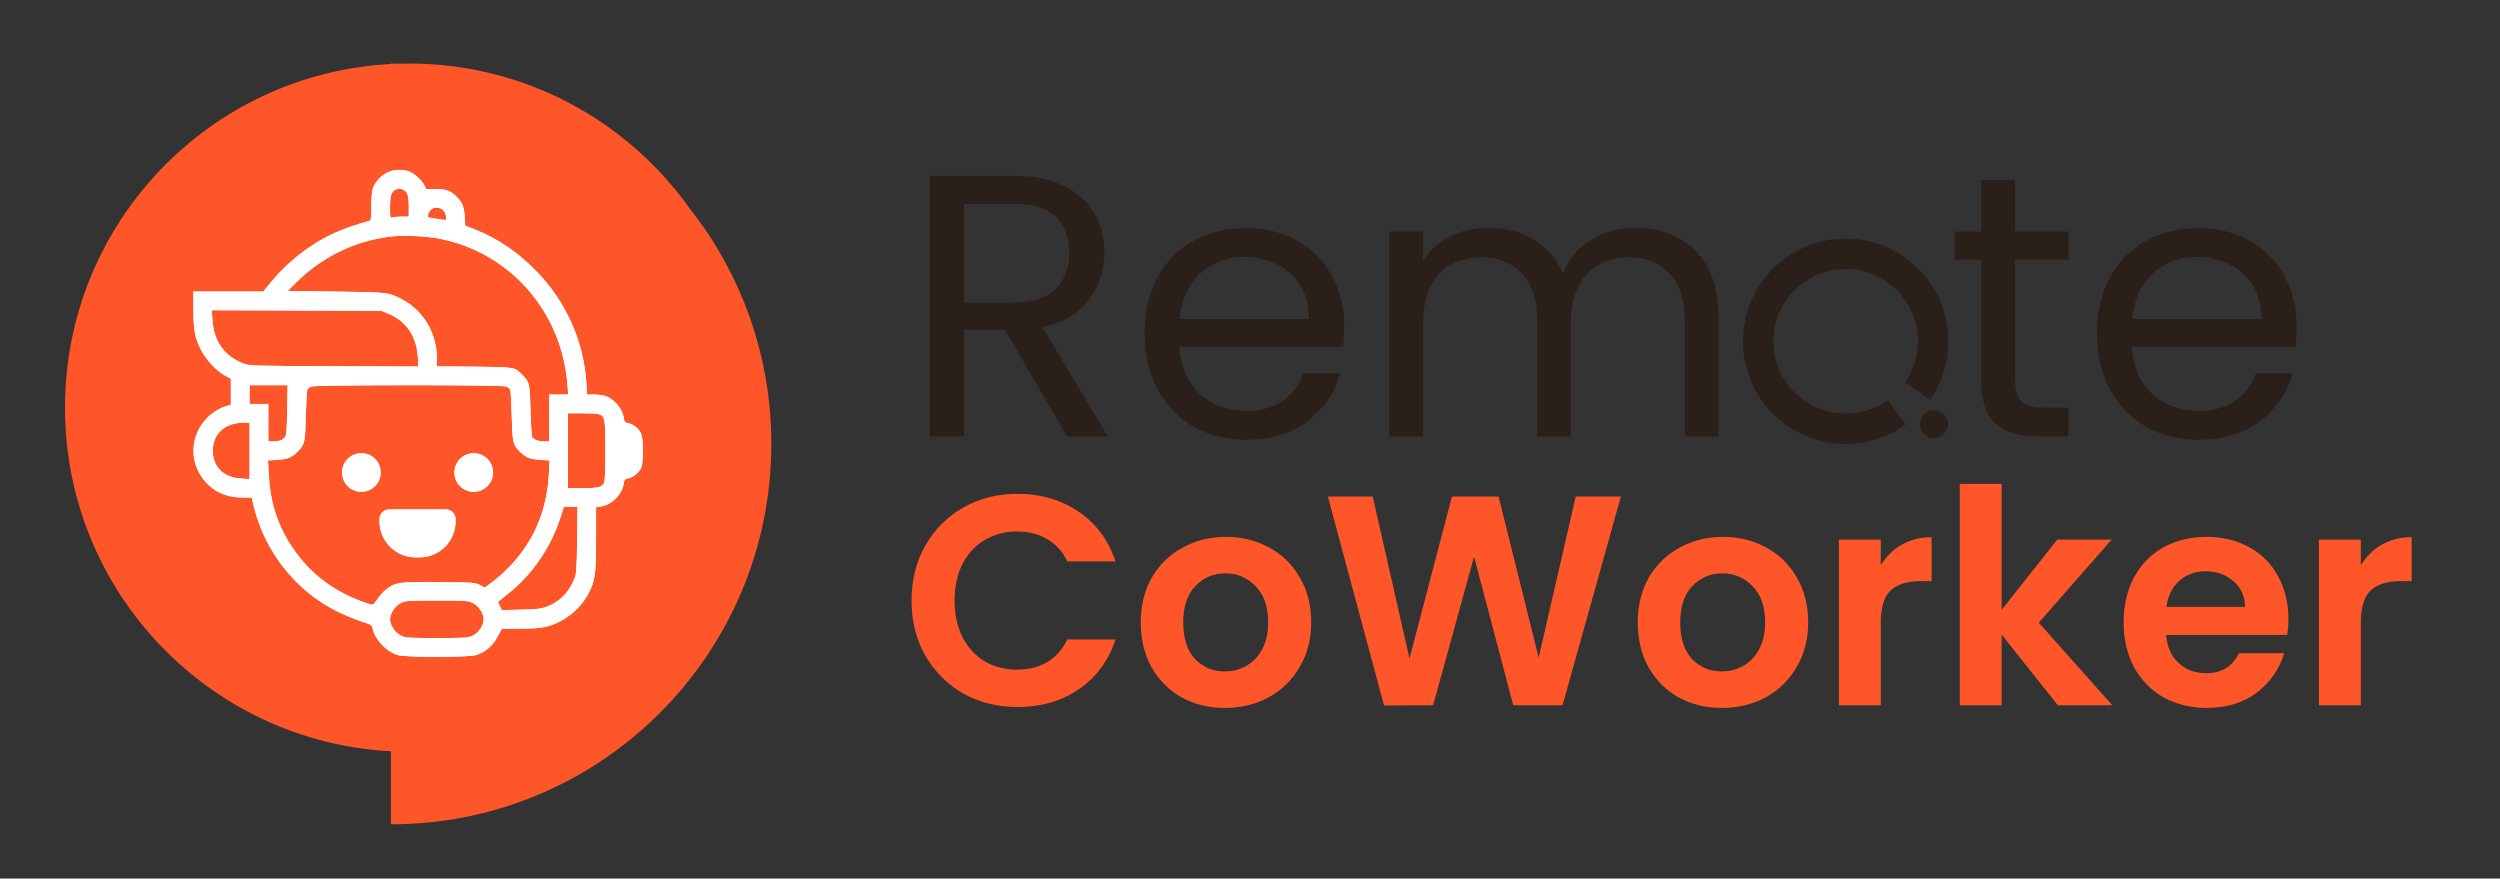 <svg width="1070" height="376" viewBox="0 0 1070 376" fill="none" xmlns="http://www.w3.org/2000/svg">
<rect x="0" y="0" width="1070" height="376" fill="#333333" stroke="none"/>
<path d="M175.09 27.195C224.66 27.195 268.51 51.688 295.2 89.231C317.07 116.95 330.13 151.95 330.13 189.999C330.13 279.909 257.24 352.799 167.32 352.799V321.539C89.6 317.509 27.811 253.199 27.811 174.469C27.811 95.736 89.6 31.434 167.32 27.396V27.195C168.65 27.195 169.981 27.21 171.301 27.242C172.561 27.21 173.82 27.195 175.09 27.195Z" fill="#FE5629"/>
<path d="M1010.43 241.94C1012.73 238.19 1015.72 235.24 1019.39 233.11C1023.14 230.98 1027.41 229.91 1032.19 229.91V248.73H1027.45C1021.82 248.73 1017.55 250.05 1014.65 252.69C1011.84 255.34 1010.43 259.94 1010.43 266.51V301.84H992.51V230.94H1010.43V241.94Z" fill="#FE5629"/>
<path d="M979.44 264.849C979.44 267.409 979.26 269.709 978.92 271.759H927.09C927.52 276.879 929.31 280.889 932.47 283.789C935.62 286.689 939.51 288.139 944.11 288.139C950.77 288.139 955.5 285.279 958.32 279.569H977.64C975.6 286.389 971.67 292.019 965.87 296.459C960.07 300.809 952.94 302.989 944.5 302.989C937.67 302.989 931.53 301.489 926.07 298.509C920.69 295.439 916.47 291.129 913.4 285.579C910.41 280.039 908.92 273.639 908.92 266.389C908.92 259.049 910.41 252.609 913.4 247.059C916.39 241.519 920.57 237.249 925.94 234.259C931.32 231.279 937.5 229.779 944.5 229.779C951.24 229.779 957.25 231.239 962.54 234.139C967.92 237.039 972.06 241.169 974.96 246.549C977.94 251.839 979.44 257.939 979.44 264.849ZM960.88 259.729C960.79 255.119 959.13 251.459 955.89 248.729C952.65 245.909 948.68 244.499 943.99 244.499C939.55 244.499 935.8 245.869 932.72 248.599C929.74 251.239 927.9 254.949 927.22 259.729H960.88Z" fill="#FE5629"/>
<path d="M880.769 301.841L856.709 271.631V301.841H838.789V207.131H856.709V261.011L880.509 230.941H903.799L872.579 266.511L904.059 301.841H880.769Z" fill="#FE5629"/>
<path d="M804.971 241.94C807.271 238.19 810.261 235.24 813.921 233.11C817.681 230.98 821.941 229.91 826.721 229.91V248.73H821.991C816.361 248.73 812.091 250.05 809.191 252.69C806.371 255.34 804.971 259.94 804.971 266.51V301.84H787.051V230.94H804.971V241.94Z" fill="#FE5629"/>
<path d="M736.921 302.989C730.101 302.989 723.951 301.489 718.491 298.509C713.031 295.439 708.721 291.129 705.571 285.579C702.501 280.039 700.961 273.639 700.961 266.389C700.961 259.129 702.541 252.739 705.691 247.189C708.941 241.639 713.331 237.379 718.881 234.389C724.421 231.319 730.611 229.779 737.431 229.779C744.261 229.779 750.441 231.319 755.991 234.389C761.541 237.379 765.891 241.639 769.041 247.189C772.291 252.739 773.911 259.129 773.911 266.389C773.911 273.639 772.241 280.039 768.921 285.579C765.671 291.129 761.241 295.439 755.611 298.509C750.061 301.489 743.831 302.989 736.921 302.989ZM736.921 287.369C740.161 287.369 743.191 286.609 746.011 285.069C748.911 283.449 751.211 281.059 752.921 277.899C754.621 274.749 755.481 270.909 755.481 266.389C755.481 259.649 753.691 254.479 750.101 250.899C746.601 247.229 742.301 245.399 737.181 245.399C732.061 245.399 727.751 247.229 724.251 250.899C720.841 254.479 719.131 259.649 719.131 266.389C719.131 273.129 720.801 278.329 724.121 281.999C727.541 285.579 731.801 287.369 736.921 287.369Z" fill="#FE5629"/>
<path d="M693.74 212.51L668.78 301.84H647.67L630.9 238.23L613.37 301.84L592.38 301.96L568.32 212.51H587.52L603.26 281.87L621.43 212.51H641.4L658.55 281.49L674.42 212.51H693.74Z" fill="#FE5629"/>
<path d="M524.21 302.989C517.38 302.989 511.24 301.489 505.78 298.509C500.32 295.439 496.01 291.129 492.85 285.579C489.78 280.039 488.25 273.639 488.25 266.389C488.25 259.129 489.83 252.739 492.98 247.189C496.22 241.639 500.62 237.379 506.16 234.389C511.71 231.319 517.9 229.779 524.72 229.779C531.55 229.779 537.73 231.319 543.28 234.389C548.82 237.379 553.17 241.639 556.33 247.189C559.57 252.739 561.19 259.129 561.19 266.389C561.19 273.639 559.53 280.039 556.2 285.579C552.96 291.129 548.52 295.439 542.89 298.509C537.35 301.489 531.12 302.989 524.21 302.989ZM524.21 287.369C527.45 287.369 530.48 286.609 533.3 285.069C536.2 283.449 538.5 281.059 540.21 277.899C541.91 274.749 542.77 270.909 542.77 266.389C542.77 259.649 540.97 254.479 537.39 250.899C533.89 247.229 529.58 245.399 524.46 245.399C519.35 245.399 515.04 247.229 511.54 250.899C508.13 254.479 506.42 259.649 506.42 266.389C506.42 273.129 508.08 278.329 511.41 281.999C514.82 285.579 519.09 287.369 524.21 287.369Z" fill="#FE5629"/>
<path d="M390.141 257.039C390.141 248.259 392.111 240.409 396.031 233.499C400.041 226.499 405.461 221.079 412.281 217.239C419.191 213.319 426.911 211.359 435.451 211.359C445.431 211.359 454.171 213.919 461.681 219.029C469.191 224.149 474.441 231.239 477.421 240.279H456.821C454.771 236.009 451.871 232.809 448.121 230.679C444.451 228.549 440.181 227.479 435.321 227.479C430.111 227.479 425.461 228.719 421.371 231.189C417.361 233.579 414.201 236.989 411.901 241.429C409.681 245.869 408.571 251.069 408.571 257.039C408.571 262.929 409.681 268.139 411.901 272.659C414.201 277.089 417.361 280.549 421.371 283.019C425.461 285.409 430.111 286.609 435.321 286.609C440.181 286.609 444.451 285.539 448.121 283.409C451.871 281.189 454.771 277.949 456.821 273.679H477.421C474.441 282.809 469.191 289.929 461.681 295.049C454.261 300.089 445.511 302.599 435.451 302.599C426.911 302.599 419.191 300.679 412.281 296.839C405.461 292.919 400.041 287.499 396.031 280.589C392.111 273.679 390.141 265.829 390.141 257.039Z" fill="#FE5629"/>
<path d="M166.869 73.375C169.119 72.57 172.079 72.511 174.639 73.22C176.879 73.845 180.509 77.007 181.629 79.313L182.409 80.917L186.569 80.939C191.169 80.964 192.789 81.564 195.459 84.239C197.869 86.644 198.649 88.596 198.899 92.77L199.129 96.579L203.199 98.176C212.979 102.01 221.889 108.095 229.879 116.395C242.409 129.402 249.879 146.257 250.959 163.939L251.259 168.868L254.059 168.871C255.609 168.873 257.669 169.095 258.639 169.366C262.569 170.455 266.319 174.661 266.909 178.63C267.209 180.611 267.389 180.831 268.929 181.121C271.069 181.521 273.589 183.621 274.469 185.741C275.399 187.951 275.399 197.881 274.469 200.091C273.589 202.211 271.069 204.311 268.929 204.711C267.389 205.001 267.209 205.221 266.909 207.201C266.249 211.631 261.789 216.081 257.329 216.741L255.119 217.081L255.109 230.671C255.099 246.081 254.759 248.441 251.729 254.231C248.169 261.011 241.039 266.521 233.519 268.291C231.409 268.791 227.669 269.061 222.549 269.071L214.789 269.081L212.999 272.451C210.929 276.371 207.649 279.191 203.799 280.351C200.219 281.421 173.739 281.421 170.159 280.351C165.319 278.891 160.439 273.681 159.469 268.941C159.169 267.501 158.849 267.301 154.659 265.961C152.179 265.171 147.669 263.311 144.619 261.831C126.779 253.131 113.339 236.261 108.589 216.591L107.719 212.951H103.819C98.859 212.951 94.359 211.581 91.049 209.071C80.069 200.701 80.069 185.121 91.049 176.766C92.429 175.723 94.729 174.492 96.179 174.031L98.809 173.194V162.104L96.469 160.864C92.949 158.995 88.299 154.112 86.169 150.029C83.459 144.87 82.789 141.375 82.779 132.421V124.781H112.709L114.619 122.401C120.099 115.569 125.999 110.102 132.869 105.498C140.279 100.54 146.609 97.783 158.299 94.432C158.749 94.301 158.929 92.689 158.929 88.6C158.929 85.492 159.149 82.149 159.419 81.174C160.359 77.82 163.429 74.605 166.869 73.375ZM186.979 257.041C174.169 257.041 173.579 257.081 171.429 258.171C169.029 259.381 166.939 262.581 166.939 265.061C166.939 267.541 169.029 270.731 171.429 271.951C173.579 273.031 174.169 273.071 186.979 273.071C199.789 273.071 200.379 273.031 202.529 271.951C204.939 270.731 207.019 267.541 207.019 265.061C207.019 262.581 204.939 259.381 202.529 258.171C200.379 257.081 199.789 257.041 186.979 257.041ZM239.899 221.351C235.839 234.161 227.889 245.801 217.529 254.071L213.089 257.621L213.929 259.381L214.769 261.151L223.039 260.941C230.129 260.761 231.729 260.571 234.199 259.601C239.569 257.501 243.459 253.571 245.739 247.961C246.749 245.461 246.839 244.281 246.999 231.121L247.169 216.961H241.289L239.899 221.351ZM216.739 165.429C215.039 164.655 134.629 164.684 133.029 165.458C132.429 165.75 131.759 166.355 131.539 166.803C131.329 167.251 131.029 172.351 130.879 178.137C130.589 189.631 130.439 190.261 127.329 193.381C124.899 195.811 122.979 196.571 118.649 196.831L114.689 197.061L115.019 203.131C115.659 215.081 118.789 224.771 125.079 234.221C132.949 246.051 144.219 254.261 158.739 258.751C159.619 259.021 160.089 258.641 161.439 256.521C162.339 255.121 164.099 253.191 165.349 252.241C169.349 249.181 171.009 248.951 188.079 249.121C202.609 249.271 203.349 249.321 205.369 250.381L207.469 251.491L210.629 249.181C212.359 247.911 215.479 245.161 217.559 243.061C228.249 232.261 234.109 218.701 234.919 202.881L235.219 197.061L231.269 196.831C226.939 196.571 225.019 195.811 222.589 193.381C219.469 190.261 219.329 189.631 219.029 178.137C218.889 172.351 218.589 167.252 218.379 166.807C218.159 166.362 217.429 165.742 216.739 165.429ZM190.829 218.011C193.129 218.011 194.999 219.881 194.999 222.191V223.111C194.999 231.641 188.089 238.551 179.559 238.551H177.869C169.349 238.551 162.429 231.641 162.429 223.111V222.191C162.429 219.881 164.299 218.011 166.609 218.011H190.829ZM154.669 193.971C159.229 193.971 162.929 197.671 162.939 202.231C162.939 206.801 159.229 210.501 154.669 210.501C150.099 210.501 146.399 206.801 146.399 202.231C146.399 197.671 150.099 193.971 154.669 193.971ZM202.759 193.971C207.329 193.971 211.029 197.671 211.029 202.231C211.029 206.801 207.329 210.501 202.759 210.501C198.199 210.501 194.499 206.801 194.499 202.231C194.499 197.671 198.199 193.971 202.759 193.971ZM243.089 208.951H249.329C256.049 208.951 257.689 208.531 258.569 206.611C258.929 205.821 259.119 200.991 259.119 192.921C259.119 179.681 258.929 178.417 256.789 177.44C256.109 177.128 252.839 176.884 249.329 176.884H243.089V208.951ZM103.939 180.931C96.079 181.051 91.079 185.711 91.079 192.921C91.079 199.841 95.649 204.341 103.189 204.831L106.819 205.071V180.891L103.939 180.931ZM106.819 172.876H114.839V188.911H117.069C119.939 188.911 121.649 188.111 122.299 186.461C122.589 185.741 122.889 180.581 122.959 175.005L123.099 164.859H106.819V172.876ZM188.569 102.253C182.559 101.029 172.479 100.572 166.859 101.269C151.789 103.138 137.599 110.075 126.829 120.841L123.139 124.53L143.909 124.81C166.499 125.113 166.189 125.076 172.199 128.21C181.149 132.874 186.949 142.682 186.969 153.187L186.979 156.792L202.889 156.943C220.389 157.11 220.209 157.08 223.519 160.39C226.629 163.507 226.779 164.138 227.069 175.632C227.219 181.421 227.519 186.521 227.729 186.961C228.299 188.141 230.309 188.911 232.849 188.911H235.079V168.868H243.209L242.859 164.484C240.419 133.454 218.519 108.357 188.569 102.253ZM90.919 136.914C91.509 145.978 95.849 152.202 103.879 155.49C106.559 156.587 106.769 156.595 142.839 156.735L179.109 156.876L178.839 152.728C178.269 143.795 173.809 137.338 166.069 134.211L163.189 133.047L90.649 132.766L90.919 136.914ZM188.659 89.266C186.539 88.303 184.449 89.028 183.529 91.039C182.669 92.924 182.789 93.065 185.549 93.431C186.969 93.619 188.769 93.902 189.559 94.06C190.769 94.301 190.989 94.183 190.989 93.305C190.989 91.628 189.969 89.865 188.659 89.266ZM172.619 81.25C171.169 80.587 170.549 80.592 169.129 81.28C167.459 82.087 166.939 83.874 166.939 88.792C166.939 93.259 166.959 93.33 168.069 93.033C168.689 92.867 170.489 92.728 172.079 92.725L174.959 92.718V88.482C174.959 83.744 174.419 82.067 172.619 81.25Z" fill="white"/>
<path d="M166.869 73.375C169.119 72.57 172.079 72.511 174.639 73.22C176.879 73.845 180.509 77.007 181.629 79.313L182.409 80.917L186.569 80.939C191.169 80.964 192.789 81.564 195.459 84.239C197.869 86.644 198.649 88.596 198.899 92.77L199.129 96.579L203.199 98.176C212.979 102.01 221.889 108.095 229.879 116.395C242.409 129.402 249.879 146.257 250.959 163.939L251.259 168.868L254.059 168.871C255.609 168.873 257.669 169.095 258.639 169.366C262.569 170.455 266.319 174.661 266.909 178.63C267.209 180.611 267.389 180.831 268.929 181.121C271.069 181.521 273.589 183.621 274.469 185.741C275.399 187.951 275.399 197.881 274.469 200.091C273.589 202.211 271.069 204.311 268.929 204.711C267.389 205.001 267.209 205.221 266.909 207.201C266.249 211.631 261.789 216.081 257.329 216.741L255.119 217.081L255.109 230.671C255.099 246.081 254.759 248.441 251.729 254.231C248.169 261.011 241.039 266.521 233.519 268.291C231.409 268.791 227.669 269.061 222.549 269.071L214.789 269.081L212.999 272.451C210.929 276.371 207.649 279.191 203.799 280.351C200.219 281.421 173.739 281.421 170.159 280.351C165.319 278.891 160.439 273.681 159.469 268.941C159.169 267.501 158.849 267.301 154.659 265.961C152.179 265.171 147.669 263.311 144.619 261.831C126.779 253.131 113.339 236.261 108.589 216.591L107.719 212.951H103.819C98.859 212.951 94.359 211.581 91.049 209.071C80.069 200.701 80.069 185.121 91.049 176.766C92.429 175.723 94.729 174.492 96.179 174.031L98.809 173.194V162.104L96.469 160.864C92.949 158.995 88.299 154.112 86.169 150.029C83.459 144.87 82.789 141.375 82.779 132.421V124.781H112.709L114.619 122.401C120.099 115.569 125.999 110.102 132.869 105.498C140.279 100.54 146.609 97.783 158.299 94.432C158.749 94.301 158.929 92.689 158.929 88.6C158.929 85.492 159.149 82.149 159.419 81.174C160.359 77.82 163.429 74.605 166.869 73.375ZM186.979 257.041C174.169 257.041 173.579 257.081 171.429 258.171C169.029 259.381 166.939 262.581 166.939 265.061C166.939 267.541 169.029 270.731 171.429 271.951C173.579 273.031 174.169 273.071 186.979 273.071C199.789 273.071 200.379 273.031 202.529 271.951C204.939 270.731 207.019 267.541 207.019 265.061C207.019 262.581 204.939 259.381 202.529 258.171C200.379 257.081 199.789 257.041 186.979 257.041ZM239.899 221.351C235.839 234.161 227.889 245.801 217.529 254.071L213.089 257.621L213.929 259.381L214.769 261.151L223.039 260.941C230.129 260.761 231.729 260.571 234.199 259.601C239.569 257.501 243.459 253.571 245.739 247.961C246.749 245.461 246.839 244.281 246.999 231.121L247.169 216.961H241.289L239.899 221.351ZM216.739 165.429C215.039 164.655 134.629 164.684 133.029 165.458C132.429 165.75 131.759 166.355 131.539 166.803C131.329 167.251 131.029 172.351 130.879 178.137C130.589 189.631 130.439 190.261 127.329 193.381C124.899 195.811 122.979 196.571 118.649 196.831L114.689 197.061L115.019 203.131C115.659 215.081 118.789 224.771 125.079 234.221C132.949 246.051 144.219 254.261 158.739 258.751C159.619 259.021 160.089 258.641 161.439 256.521C162.339 255.121 164.099 253.191 165.349 252.241C169.349 249.181 171.009 248.951 188.079 249.121C202.609 249.271 203.349 249.321 205.369 250.381L207.469 251.491L210.629 249.181C212.359 247.911 215.479 245.161 217.559 243.061C228.249 232.261 234.109 218.701 234.919 202.881L235.219 197.061L231.269 196.831C226.939 196.571 225.019 195.811 222.589 193.381C219.469 190.261 219.329 189.631 219.029 178.137C218.889 172.351 218.589 167.252 218.379 166.807C218.159 166.362 217.429 165.742 216.739 165.429ZM190.829 218.011C193.129 218.011 194.999 219.881 194.999 222.191V223.111C194.999 231.641 188.089 238.551 179.559 238.551H177.869C169.349 238.551 162.429 231.641 162.429 223.111V222.191C162.429 219.881 164.299 218.011 166.609 218.011H190.829ZM154.669 193.971C159.229 193.971 162.929 197.671 162.939 202.231C162.939 206.801 159.229 210.501 154.669 210.501C150.099 210.501 146.399 206.801 146.399 202.231C146.399 197.671 150.099 193.971 154.669 193.971ZM202.759 193.971C207.329 193.971 211.029 197.671 211.029 202.231C211.029 206.801 207.329 210.501 202.759 210.501C198.199 210.501 194.499 206.801 194.499 202.231C194.499 197.671 198.199 193.971 202.759 193.971ZM243.089 208.951H249.329C256.049 208.951 257.689 208.531 258.569 206.611C258.929 205.821 259.119 200.991 259.119 192.921C259.119 179.681 258.929 178.417 256.789 177.44C256.109 177.128 252.839 176.884 249.329 176.884H243.089V208.951ZM103.939 180.931C96.079 181.051 91.079 185.711 91.079 192.921C91.079 199.841 95.649 204.341 103.189 204.831L106.819 205.071V180.891L103.939 180.931ZM106.819 172.876H114.839V188.911H117.069C119.939 188.911 121.649 188.111 122.299 186.461C122.589 185.741 122.889 180.581 122.959 175.005L123.099 164.859H106.819V172.876ZM188.569 102.253C182.559 101.029 172.479 100.572 166.859 101.269C151.789 103.138 137.599 110.075 126.829 120.841L123.139 124.53L143.909 124.81C166.499 125.113 166.189 125.076 172.199 128.21C181.149 132.874 186.949 142.682 186.969 153.187L186.979 156.792L202.889 156.943C220.389 157.11 220.209 157.08 223.519 160.39C226.629 163.507 226.779 164.138 227.069 175.632C227.219 181.421 227.519 186.521 227.729 186.961C228.299 188.141 230.309 188.911 232.849 188.911H235.079V168.868H243.209L242.859 164.484C240.419 133.454 218.519 108.357 188.569 102.253ZM90.919 136.914C91.509 145.978 95.849 152.202 103.879 155.49C106.559 156.587 106.769 156.595 142.839 156.735L179.109 156.876L178.839 152.728C178.269 143.795 173.809 137.338 166.069 134.211L163.189 133.047L90.649 132.766L90.919 136.914ZM188.659 89.266C186.539 88.303 184.449 89.028 183.529 91.039C182.669 92.924 182.789 93.065 185.549 93.431C186.969 93.619 188.769 93.902 189.559 94.06C190.769 94.301 190.989 94.183 190.989 93.305C190.989 91.628 189.969 89.865 188.659 89.266ZM172.619 81.25C171.169 80.587 170.549 80.592 169.129 81.28C167.459 82.087 166.939 83.874 166.939 88.792C166.939 93.259 166.959 93.33 168.069 93.033C168.689 92.867 170.489 92.728 172.079 92.725L174.959 92.718V88.482C174.959 83.744 174.419 82.067 172.619 81.25Z" fill="white"/>
<path d="M982.979 139.566C982.979 142.339 982.819 145.273 982.499 148.367H912.419C912.959 157.007 915.889 163.779 921.219 168.686C926.659 173.486 933.219 175.886 940.899 175.886C947.199 175.886 952.419 174.446 956.579 171.566C960.849 168.579 963.839 164.633 965.539 159.727H981.219C978.879 168.153 974.179 175.032 967.139 180.37C960.099 185.59 951.359 188.211 940.899 188.211C932.579 188.211 925.119 186.34 918.499 182.61C911.999 178.872 906.879 173.592 903.139 166.766C899.409 159.832 897.539 151.832 897.539 142.766C897.539 133.699 899.359 125.753 902.979 118.927C906.609 112.1 911.679 106.872 918.179 103.246C924.799 99.513 932.369 97.647 940.899 97.647C949.219 97.647 956.579 99.46 962.979 103.086C969.379 106.712 974.289 111.726 977.699 118.126C981.219 124.419 982.979 131.566 982.979 139.566ZM967.939 136.526C967.939 130.979 966.719 126.232 964.259 122.286C961.809 118.232 958.449 115.193 954.179 113.167C950.019 111.033 945.379 109.966 940.259 109.966C932.899 109.966 926.609 112.312 921.379 117.006C916.259 121.699 913.329 128.206 912.579 136.526H967.939Z" fill="#2A1F19"/>
<path d="M862.459 111.086V162.766C862.459 167.033 863.369 170.073 865.179 171.886C866.999 173.593 870.139 174.446 874.619 174.446H885.339V186.77H872.219C864.119 186.77 858.039 184.9 853.979 181.17C849.929 177.433 847.899 171.299 847.899 162.766V111.086H836.539V99.086H847.899V77.006H862.459V99.086H885.339V111.086H862.459Z" fill="#2A1F19"/>
<path d="M699.991 97.484C706.811 97.484 712.891 98.924 718.231 101.804C723.561 104.578 727.771 108.791 730.871 114.444C733.961 120.098 735.511 126.978 735.511 135.084V186.769H721.111V137.164C721.111 128.418 718.921 121.751 714.551 117.164C710.281 112.471 704.471 110.124 697.111 110.124C689.531 110.124 683.511 112.578 679.031 117.484C674.551 122.284 672.311 129.271 672.311 138.444V186.769H657.911V137.164C657.911 128.418 655.721 121.751 651.351 117.164C647.081 112.471 641.271 110.124 633.911 110.124C626.331 110.124 620.311 112.578 615.831 117.484C611.351 122.284 609.111 129.271 609.111 138.444V186.769H594.551V99.084H609.111V111.724C611.991 107.138 615.831 103.618 620.631 101.164C625.531 98.711 630.921 97.484 636.791 97.484C644.151 97.484 650.651 99.138 656.311 102.444C661.961 105.751 666.171 110.604 668.951 117.004C671.401 110.818 675.451 106.018 681.111 102.604C686.761 99.191 693.051 97.484 699.991 97.484Z" fill="#2A1F19"/>
<path d="M575.331 139.566C575.331 142.339 575.171 145.273 574.851 148.367H504.771C505.301 157.007 508.231 163.779 513.571 168.686C519.011 173.486 525.571 175.886 533.251 175.886C539.541 175.886 544.771 174.446 548.931 171.566C553.191 168.579 556.181 164.633 557.891 159.727H573.571C571.221 168.153 566.531 175.032 559.491 180.37C552.451 185.59 543.701 188.211 533.251 188.211C524.931 188.211 517.461 186.34 510.851 182.61C504.341 178.872 499.221 173.592 495.491 166.766C491.751 159.832 489.891 151.832 489.891 142.766C489.891 133.699 491.701 125.753 495.331 118.927C498.951 112.1 504.021 106.872 510.531 103.246C517.141 99.513 524.711 97.647 533.251 97.647C541.571 97.647 548.931 99.46 555.331 103.086C561.731 106.712 566.631 111.726 570.051 118.126C573.571 124.419 575.331 131.566 575.331 139.566ZM560.291 136.526C560.291 130.979 559.061 126.232 556.611 122.286C554.151 118.232 550.791 115.193 546.531 113.167C542.371 111.033 537.731 109.966 532.611 109.966C525.251 109.966 518.951 112.312 513.731 117.006C508.611 121.699 505.671 128.206 504.931 136.526H560.291Z" fill="#2A1F19"/>
<path d="M456.7 186.77L430.141 141.166H412.541V186.77H397.98V75.246H433.98C442.41 75.246 449.5 76.686 455.26 79.566C461.13 82.446 465.5 86.339 468.38 91.246C471.26 96.152 472.7 101.752 472.7 108.046C472.7 115.726 470.46 122.499 465.98 128.366C461.61 134.232 455.001 138.126 446.141 140.046L474.141 186.77H456.7ZM412.541 129.486H433.98C441.88 129.486 447.8 127.566 451.74 123.726C455.69 119.779 457.661 114.552 457.661 108.046C457.661 101.432 455.69 96.312 451.74 92.686C447.9 89.059 441.98 87.246 433.98 87.246H412.541V129.486Z" fill="#2A1F19"/>
<path d="M787.671 102.176C798.661 101.606 809.461 105.181 817.941 112.193C826.431 119.205 831.971 129.145 833.481 140.046C834.991 150.948 832.351 162.019 826.091 171.07L815.401 163.674C819.811 157.3 821.661 149.504 820.601 141.828C819.541 134.15 815.641 127.15 809.661 122.212C803.691 117.275 796.081 114.758 788.341 115.16C780.601 115.561 773.291 118.851 767.861 124.38C762.431 129.91 759.271 137.275 759.011 145.021C758.751 152.767 761.401 160.329 766.451 166.213C771.491 172.097 778.561 175.874 786.251 176.798C793.951 177.722 801.711 175.725 808.001 171.203L815.591 181.76C806.651 188.18 795.631 191.02 784.701 189.71C773.781 188.39 763.741 183.03 756.581 174.674C749.411 166.319 745.651 155.581 746.021 144.581C746.391 133.582 750.881 123.123 758.591 115.271C766.301 107.419 776.681 102.746 787.671 102.176Z" fill="#2A1F19"/>
<path d="M827.76 187.49C831.073 187.49 833.76 184.804 833.76 181.49C833.76 178.177 831.073 175.49 827.76 175.49C824.446 175.49 821.76 178.177 821.76 181.49C821.76 184.804 824.446 187.49 827.76 187.49Z" fill="#2A1F19"/>
</svg>
